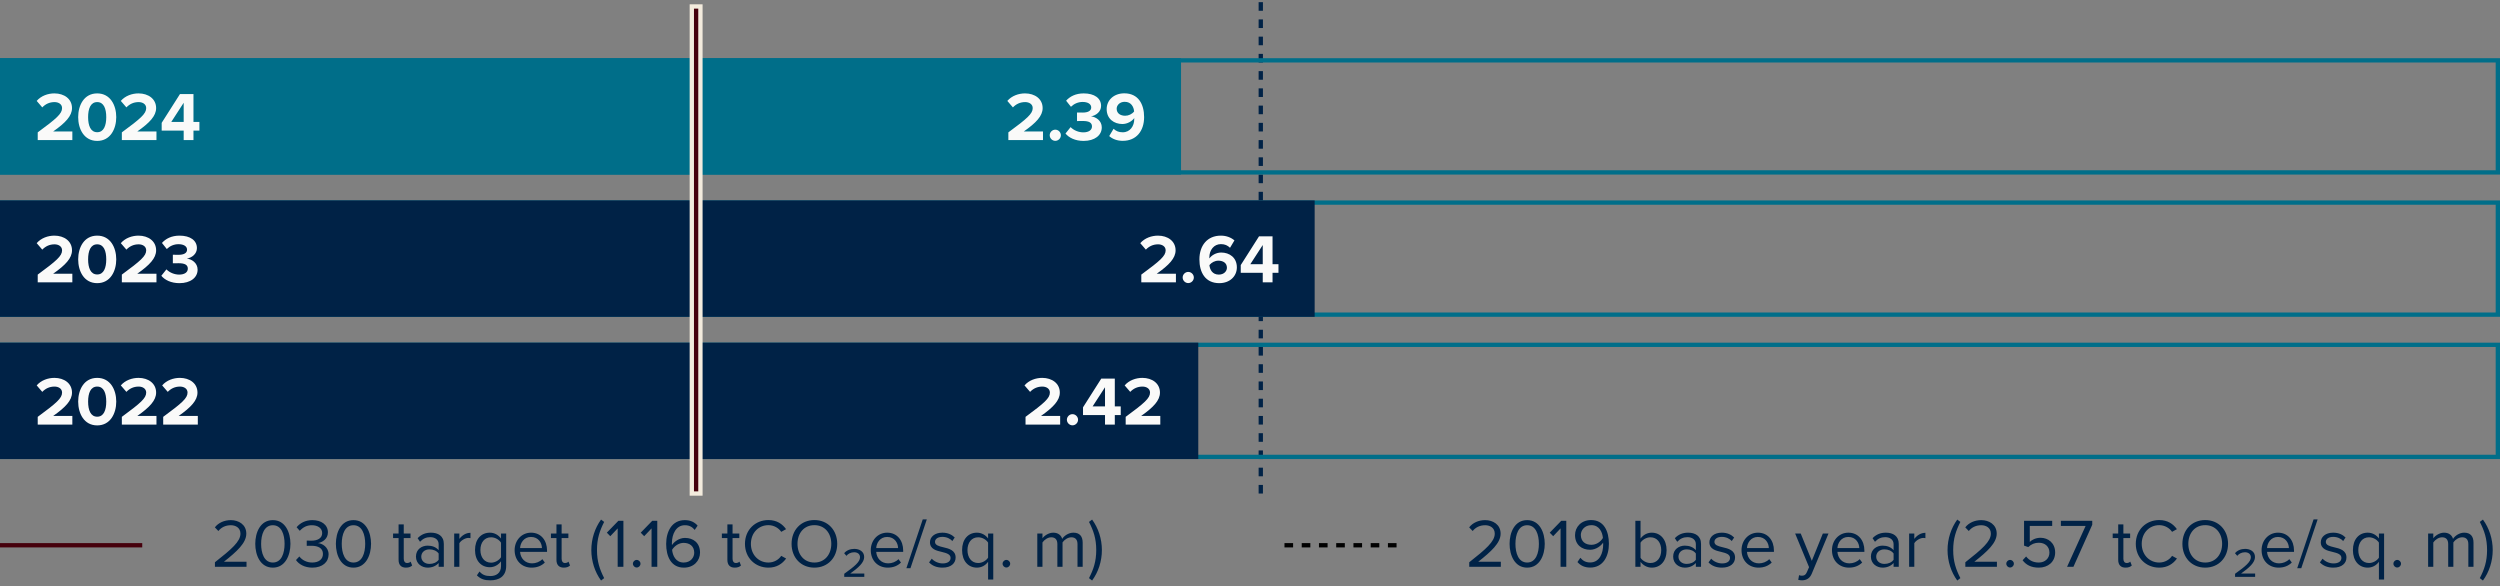 <svg width="580" height="136" viewBox="0 0 580 136" fill="none" xmlns="http://www.w3.org/2000/svg">
<rect x="0" y="0" width="580" height="136" fill="#808080" stroke="none"/>
<line x1="292.5" y1="0.5" x2="292.5" y2="114.5" stroke="#002246" stroke-dasharray="2 2"/>
<line x1="33" y1="126.5" x2="-6.53577e-08" y2="126.5" stroke="#46000C"/>
<path d="M57.192 131.5H49.864V130.444C53.704 127.42 55.784 125.644 55.784 123.804C55.784 122.444 54.664 121.852 53.56 121.852C52.28 121.852 51.288 122.396 50.664 123.196L49.848 122.348C50.664 121.276 52.056 120.668 53.56 120.668C55.336 120.668 57.144 121.676 57.144 123.804C57.144 125.98 54.936 127.964 51.96 130.316H57.192V131.5ZM59.222 126.172C59.222 123.564 60.374 120.668 63.302 120.668C66.214 120.668 67.382 123.564 67.382 126.172C67.382 128.764 66.214 131.692 63.302 131.692C60.374 131.692 59.222 128.764 59.222 126.172ZM66.022 126.172C66.022 124.044 65.334 121.852 63.302 121.852C61.27 121.852 60.582 124.044 60.582 126.172C60.582 128.3 61.27 130.508 63.302 130.508C65.334 130.508 66.022 128.3 66.022 126.172ZM68.667 129.932L69.451 129.1C70.075 129.932 71.163 130.508 72.427 130.508C73.979 130.508 74.923 129.74 74.923 128.508C74.923 127.18 73.835 126.62 72.267 126.62C71.819 126.62 71.323 126.62 71.163 126.636V125.42C71.339 125.436 71.835 125.436 72.267 125.436C73.611 125.436 74.747 124.908 74.747 123.676C74.747 122.492 73.659 121.852 72.363 121.852C71.195 121.852 70.331 122.3 69.547 123.148L68.811 122.316C69.579 121.388 70.811 120.668 72.459 120.668C74.507 120.668 76.075 121.708 76.075 123.516C76.075 125.052 74.779 125.82 73.771 125.996C74.747 126.076 76.235 126.908 76.235 128.62C76.235 130.396 74.811 131.692 72.459 131.692C70.651 131.692 69.323 130.892 68.667 129.932ZM77.925 126.172C77.925 123.564 79.077 120.668 82.005 120.668C84.917 120.668 86.085 123.564 86.085 126.172C86.085 128.764 84.917 131.692 82.005 131.692C79.077 131.692 77.925 128.764 77.925 126.172ZM84.725 126.172C84.725 124.044 84.037 121.852 82.005 121.852C79.973 121.852 79.285 124.044 79.285 126.172C79.285 128.3 79.973 130.508 82.005 130.508C84.037 130.508 84.725 128.3 84.725 126.172ZM94.183 131.692C93.047 131.692 92.471 131.036 92.471 129.884V124.828H91.191V123.772H92.471V121.66H93.671V123.772H95.239V124.828H93.671V129.628C93.671 130.204 93.927 130.62 94.455 130.62C94.791 130.62 95.111 130.476 95.271 130.3L95.623 131.196C95.319 131.484 94.887 131.692 94.183 131.692ZM102.966 131.5H101.766V130.62C101.126 131.324 100.246 131.692 99.206 131.692C97.894 131.692 96.502 130.812 96.502 129.132C96.502 127.404 97.894 126.588 99.206 126.588C100.262 126.588 101.142 126.924 101.766 127.644V126.252C101.766 125.212 100.934 124.62 99.814 124.62C98.886 124.62 98.134 124.956 97.446 125.692L96.886 124.86C97.718 123.996 98.71 123.58 99.974 123.58C101.606 123.58 102.966 124.316 102.966 126.188V131.5ZM101.766 129.868V128.412C101.302 127.772 100.486 127.452 99.638 127.452C98.518 127.452 97.734 128.156 97.734 129.148C97.734 130.124 98.518 130.828 99.638 130.828C100.486 130.828 101.302 130.508 101.766 129.868ZM106.572 131.5H105.372V123.772H106.572V125.02C107.196 124.204 108.092 123.612 109.148 123.612V124.844C109.004 124.812 108.86 124.796 108.668 124.796C107.932 124.796 106.924 125.404 106.572 126.028V131.5ZM110.637 133.484L111.245 132.588C111.885 133.356 112.653 133.644 113.757 133.644C115.037 133.644 116.237 133.02 116.237 131.324V130.22C115.677 131.004 114.733 131.596 113.645 131.596C111.629 131.596 110.205 130.092 110.205 127.596C110.205 125.116 111.613 123.58 113.645 123.58C114.685 123.58 115.613 124.092 116.237 124.94V123.772H117.437V131.276C117.437 133.836 115.645 134.636 113.757 134.636C112.445 134.636 111.549 134.38 110.637 133.484ZM116.237 129.276V125.9C115.821 125.228 114.893 124.652 113.933 124.652C112.381 124.652 111.453 125.884 111.453 127.596C111.453 129.292 112.381 130.54 113.933 130.54C114.893 130.54 115.821 129.948 116.237 129.276ZM119.393 127.628C119.393 125.388 120.993 123.58 123.201 123.58C125.537 123.58 126.913 125.404 126.913 127.724V128.028H120.657C120.753 129.484 121.777 130.7 123.441 130.7C124.321 130.7 125.217 130.348 125.825 129.724L126.401 130.508C125.633 131.276 124.593 131.692 123.329 131.692C121.041 131.692 119.393 130.044 119.393 127.628ZM123.185 124.572C121.537 124.572 120.721 125.964 120.657 127.148H125.729C125.713 125.996 124.945 124.572 123.185 124.572ZM130.808 131.692C129.672 131.692 129.096 131.036 129.096 129.884V124.828H127.816V123.772H129.096V121.66H130.296V123.772H131.864V124.828H130.296V129.628C130.296 130.204 130.552 130.62 131.08 130.62C131.416 130.62 131.736 130.476 131.896 130.3L132.248 131.196C131.944 131.484 131.512 131.692 130.808 131.692ZM140.164 134.124L139.444 134.684C138.004 132.716 137.188 130.188 137.188 127.612C137.188 125.036 138.004 122.524 139.444 120.54L140.164 121.084C139.14 123.116 138.5 124.94 138.5 127.612C138.5 130.268 139.14 132.108 140.164 134.124ZM144.629 131.5H143.301V122.588L141.589 124.396L140.789 123.58L143.461 120.828H144.629V131.5ZM146.835 130.78C146.835 130.3 147.235 129.9 147.715 129.9C148.195 129.9 148.595 130.3 148.595 130.78C148.595 131.26 148.195 131.66 147.715 131.66C147.235 131.66 146.835 131.26 146.835 130.78ZM152.489 131.5H151.161V122.588L149.449 124.396L148.649 123.58L151.321 120.828H152.489V131.5ZM154.55 126.188C154.55 123.292 155.894 120.668 158.886 120.668C160.262 120.668 161.19 121.196 161.846 121.948L161.174 122.94C160.63 122.3 160.006 121.852 158.886 121.852C156.822 121.852 155.878 123.948 155.878 126.044C155.878 126.188 155.878 126.316 155.894 126.46C156.358 125.724 157.542 124.796 158.918 124.796C160.838 124.796 162.406 125.932 162.406 128.204C162.406 130.06 160.998 131.692 158.662 131.692C155.686 131.692 154.55 129.084 154.55 126.188ZM161.062 128.252C161.062 126.684 159.974 125.948 158.598 125.948C157.542 125.948 156.518 126.604 155.926 127.548C156.054 128.876 156.758 130.508 158.614 130.508C160.262 130.508 161.062 129.276 161.062 128.252ZM170.465 131.692C169.329 131.692 168.753 131.036 168.753 129.884V124.828H167.473V123.772H168.753V121.66H169.953V123.772H171.521V124.828H169.953V129.628C169.953 130.204 170.209 130.62 170.737 130.62C171.073 130.62 171.393 130.476 171.553 130.3L171.905 131.196C171.601 131.484 171.169 131.692 170.465 131.692ZM178.272 131.692C175.248 131.692 172.832 129.452 172.832 126.172C172.832 122.892 175.248 120.652 178.272 120.652C180.208 120.652 181.52 121.564 182.368 122.764L181.248 123.388C180.64 122.492 179.536 121.836 178.272 121.836C175.984 121.836 174.208 123.628 174.208 126.172C174.208 128.7 175.984 130.508 178.272 130.508C179.536 130.508 180.64 129.868 181.248 128.956L182.384 129.58C181.488 130.796 180.208 131.692 178.272 131.692ZM183.644 126.172C183.644 123.02 185.772 120.652 188.94 120.652C192.092 120.652 194.236 123.02 194.236 126.172C194.236 129.324 192.092 131.692 188.94 131.692C185.772 131.692 183.644 129.324 183.644 126.172ZM192.86 126.172C192.86 123.676 191.324 121.836 188.94 121.836C186.54 121.836 185.02 123.676 185.02 126.172C185.02 128.652 186.54 130.508 188.94 130.508C191.324 130.508 192.86 128.652 192.86 126.172ZM200.519 133.836H195.863V133.116C198.311 131.372 199.527 130.332 199.527 129.292C199.527 128.476 198.855 128.124 198.167 128.124C197.367 128.124 196.711 128.508 196.375 128.956L195.847 128.348C196.375 127.676 197.287 127.34 198.199 127.34C199.367 127.34 200.487 127.932 200.487 129.228C200.487 130.524 199.159 131.692 197.271 133.052H200.519V133.836ZM202.018 127.628C202.018 125.388 203.618 123.58 205.826 123.58C208.162 123.58 209.538 125.404 209.538 127.724V128.028H203.282C203.378 129.484 204.402 130.7 206.066 130.7C206.946 130.7 207.842 130.348 208.45 129.724L209.026 130.508C208.258 131.276 207.218 131.692 205.954 131.692C203.666 131.692 202.018 130.044 202.018 127.628ZM205.81 124.572C204.162 124.572 203.346 125.964 203.282 127.148H208.354C208.338 125.996 207.57 124.572 205.81 124.572ZM211.225 131.82H210.281L214.073 120.508H215.017L211.225 131.82ZM215.544 130.476L216.168 129.612C216.68 130.204 217.656 130.716 218.712 130.716C219.896 130.716 220.536 130.188 220.536 129.436C220.536 128.588 219.592 128.316 218.552 128.06C217.24 127.756 215.752 127.404 215.752 125.804C215.752 124.604 216.792 123.58 218.632 123.58C219.944 123.58 220.872 124.076 221.496 124.7L220.936 125.532C220.472 124.972 219.624 124.556 218.632 124.556C217.576 124.556 216.92 125.036 216.92 125.724C216.92 126.476 217.8 126.716 218.808 126.956C220.152 127.26 221.704 127.644 221.704 129.356C221.704 130.652 220.664 131.692 218.664 131.692C217.4 131.692 216.328 131.308 215.544 130.476ZM230.437 123.772V134.444H229.237V130.332C228.613 131.196 227.685 131.692 226.645 131.692C224.613 131.692 223.205 130.124 223.205 127.628C223.205 125.116 224.613 123.58 226.645 123.58C227.733 123.58 228.677 124.14 229.237 124.924V123.772H230.437ZM229.237 129.372V125.884C228.821 125.212 227.893 124.652 226.933 124.652C225.381 124.652 224.453 125.916 224.453 127.628C224.453 129.34 225.381 130.62 226.933 130.62C227.893 130.62 228.821 130.044 229.237 129.372ZM232.601 130.78C232.601 130.3 233.001 129.9 233.481 129.9C233.961 129.9 234.361 130.3 234.361 130.78C234.361 131.26 233.961 131.66 233.481 131.66C233.001 131.66 232.601 131.26 232.601 130.78ZM251.181 131.5H249.981V126.252C249.981 125.276 249.549 124.652 248.557 124.652C247.757 124.652 246.909 125.228 246.509 125.836V131.5H245.309V126.252C245.309 125.276 244.893 124.652 243.885 124.652C243.101 124.652 242.269 125.228 241.853 125.852V131.5H240.653V123.772H241.853V124.892C242.173 124.396 243.213 123.58 244.349 123.58C245.533 123.58 246.205 124.22 246.429 125.02C246.861 124.316 247.901 123.58 249.021 123.58C250.429 123.58 251.181 124.364 251.181 125.916V131.5ZM254.327 127.612C254.327 124.94 253.687 123.116 252.647 121.084L253.367 120.54C254.823 122.524 255.639 125.036 255.639 127.612C255.639 130.188 254.823 132.716 253.367 134.684L252.647 134.124C253.687 132.108 254.327 130.268 254.327 127.612Z" fill="#002246"/>
<line x1="324" y1="126.5" x2="297" y2="126.5" stroke="black" stroke-dasharray="2 2"/>
<path d="M348.192 131.5H340.864V130.444C344.704 127.42 346.784 125.644 346.784 123.804C346.784 122.444 345.664 121.852 344.56 121.852C343.28 121.852 342.288 122.396 341.664 123.196L340.848 122.348C341.664 121.276 343.056 120.668 344.56 120.668C346.336 120.668 348.144 121.676 348.144 123.804C348.144 125.98 345.936 127.964 342.96 130.316H348.192V131.5ZM350.222 126.172C350.222 123.564 351.374 120.668 354.302 120.668C357.214 120.668 358.382 123.564 358.382 126.172C358.382 128.764 357.214 131.692 354.302 131.692C351.374 131.692 350.222 128.764 350.222 126.172ZM357.022 126.172C357.022 124.044 356.334 121.852 354.302 121.852C352.27 121.852 351.582 124.044 351.582 126.172C351.582 128.3 352.27 130.508 354.302 130.508C356.334 130.508 357.022 128.3 357.022 126.172ZM363.379 131.5H362.051V122.588L360.339 124.396L359.539 123.58L362.211 120.828H363.379V131.5ZM365.969 130.396L366.641 129.404C367.185 130.044 367.825 130.492 368.929 130.492C371.089 130.492 371.937 128.332 371.937 126.316C371.937 126.172 371.937 126.028 371.921 125.884C371.457 126.62 370.273 127.548 368.913 127.548C366.993 127.548 365.409 126.412 365.409 124.14C365.409 122.3 366.817 120.652 369.137 120.652C372.129 120.652 373.265 123.26 373.265 126.172C373.265 129.052 371.921 131.676 368.929 131.676C367.569 131.676 366.641 131.164 365.969 130.396ZM371.873 124.812C371.761 123.484 371.057 121.836 369.201 121.836C367.569 121.836 366.753 123.084 366.753 124.092C366.753 125.66 367.841 126.396 369.217 126.396C370.273 126.396 371.313 125.756 371.873 124.812ZM380.603 131.5H379.403V120.828H380.603V124.94C381.227 124.092 382.155 123.58 383.211 123.58C385.227 123.58 386.651 125.18 386.651 127.644C386.651 130.156 385.227 131.692 383.211 131.692C382.123 131.692 381.179 131.132 380.603 130.348V131.5ZM380.603 125.9V129.404C381.019 130.076 381.963 130.62 382.907 130.62C384.475 130.62 385.403 129.356 385.403 127.644C385.403 125.932 384.475 124.652 382.907 124.652C381.963 124.652 381.019 125.228 380.603 125.9ZM394.638 131.5H393.438V130.62C392.798 131.324 391.918 131.692 390.878 131.692C389.566 131.692 388.174 130.812 388.174 129.132C388.174 127.404 389.566 126.588 390.878 126.588C391.934 126.588 392.814 126.924 393.438 127.644V126.252C393.438 125.212 392.606 124.62 391.486 124.62C390.558 124.62 389.806 124.956 389.118 125.692L388.558 124.86C389.39 123.996 390.382 123.58 391.646 123.58C393.278 123.58 394.638 124.316 394.638 126.188V131.5ZM393.438 129.868V128.412C392.974 127.772 392.158 127.452 391.31 127.452C390.19 127.452 389.406 128.156 389.406 129.148C389.406 130.124 390.19 130.828 391.31 130.828C392.158 130.828 392.974 130.508 393.438 129.868ZM396.372 130.476L396.996 129.612C397.508 130.204 398.484 130.716 399.54 130.716C400.724 130.716 401.364 130.188 401.364 129.436C401.364 128.588 400.42 128.316 399.38 128.06C398.068 127.756 396.58 127.404 396.58 125.804C396.58 124.604 397.62 123.58 399.46 123.58C400.772 123.58 401.7 124.076 402.324 124.7L401.764 125.532C401.3 124.972 400.452 124.556 399.46 124.556C398.404 124.556 397.748 125.036 397.748 125.724C397.748 126.476 398.628 126.716 399.636 126.956C400.98 127.26 402.532 127.644 402.532 129.356C402.532 130.652 401.492 131.692 399.492 131.692C398.228 131.692 397.156 131.308 396.372 130.476ZM404.033 127.628C404.033 125.388 405.633 123.58 407.841 123.58C410.177 123.58 411.553 125.404 411.553 127.724V128.028H405.297C405.393 129.484 406.417 130.7 408.081 130.7C408.961 130.7 409.857 130.348 410.465 129.724L411.041 130.508C410.273 131.276 409.233 131.692 407.969 131.692C405.681 131.692 404.033 130.044 404.033 127.628ZM407.825 124.572C406.177 124.572 405.361 125.964 405.297 127.148H410.369C410.353 125.996 409.585 124.572 407.825 124.572ZM417.19 134.524L417.382 133.436C417.558 133.516 417.846 133.564 418.038 133.564C418.566 133.564 418.918 133.388 419.19 132.748L419.702 131.58L416.47 123.772H417.766L420.342 130.108L422.902 123.772H424.214L420.342 133.068C419.878 134.188 419.094 134.62 418.07 134.636C417.814 134.636 417.414 134.588 417.19 134.524ZM425.018 127.628C425.018 125.388 426.618 123.58 428.826 123.58C431.162 123.58 432.538 125.404 432.538 127.724V128.028H426.282C426.378 129.484 427.402 130.7 429.066 130.7C429.946 130.7 430.842 130.348 431.45 129.724L432.026 130.508C431.258 131.276 430.218 131.692 428.954 131.692C426.666 131.692 425.018 130.044 425.018 127.628ZM428.81 124.572C427.162 124.572 426.346 125.964 426.282 127.148H431.354C431.338 125.996 430.57 124.572 428.81 124.572ZM440.513 131.5H439.313V130.62C438.673 131.324 437.793 131.692 436.753 131.692C435.441 131.692 434.049 130.812 434.049 129.132C434.049 127.404 435.441 126.588 436.753 126.588C437.809 126.588 438.689 126.924 439.313 127.644V126.252C439.313 125.212 438.481 124.62 437.361 124.62C436.433 124.62 435.681 124.956 434.993 125.692L434.433 124.86C435.265 123.996 436.257 123.58 437.521 123.58C439.153 123.58 440.513 124.316 440.513 126.188V131.5ZM439.313 129.868V128.412C438.849 127.772 438.033 127.452 437.185 127.452C436.065 127.452 435.281 128.156 435.281 129.148C435.281 130.124 436.065 130.828 437.185 130.828C438.033 130.828 438.849 130.508 439.313 129.868ZM444.119 131.5H442.919V123.772H444.119V125.02C444.743 124.204 445.639 123.612 446.695 123.612V124.844C446.551 124.812 446.407 124.796 446.215 124.796C445.479 124.796 444.471 125.404 444.119 126.028V131.5ZM454.805 134.124L454.085 134.684C452.645 132.716 451.829 130.188 451.829 127.612C451.829 125.036 452.645 122.524 454.085 120.54L454.805 121.084C453.781 123.116 453.141 124.94 453.141 127.612C453.141 130.268 453.781 132.108 454.805 134.124ZM463.286 131.5H455.958V130.444C459.798 127.42 461.878 125.644 461.878 123.804C461.878 122.444 460.758 121.852 459.654 121.852C458.374 121.852 457.382 122.396 456.758 123.196L455.942 122.348C456.758 121.276 458.15 120.668 459.654 120.668C461.43 120.668 463.238 121.676 463.238 123.804C463.238 125.98 461.03 127.964 458.054 130.316H463.286V131.5ZM465.46 130.78C465.46 130.3 465.86 129.9 466.34 129.9C466.82 129.9 467.22 130.3 467.22 130.78C467.22 131.26 466.82 131.66 466.34 131.66C465.86 131.66 465.46 131.26 465.46 130.78ZM469.243 129.98L470.06 129.1C470.764 129.996 471.692 130.508 473.004 130.508C474.46 130.508 475.468 129.516 475.468 128.22C475.468 126.812 474.46 125.916 473.02 125.916C472.076 125.916 471.276 126.22 470.556 126.924L469.58 126.588V120.828H476.108V122.012H470.908V125.724C471.42 125.212 472.332 124.764 473.404 124.764C475.18 124.764 476.796 125.98 476.796 128.172C476.796 130.348 475.148 131.692 473.004 131.692C471.196 131.692 470.044 131.036 469.243 129.98ZM481.033 131.5H479.561L483.865 122.012H478.121V120.828H485.401V121.74L481.033 131.5ZM493.136 131.692C492 131.692 491.424 131.036 491.424 129.884V124.828H490.144V123.772H491.424V121.66H492.624V123.772H494.192V124.828H492.624V129.628C492.624 130.204 492.88 130.62 493.408 130.62C493.744 130.62 494.064 130.476 494.224 130.3L494.576 131.196C494.272 131.484 493.84 131.692 493.136 131.692ZM500.944 131.692C497.92 131.692 495.504 129.452 495.504 126.172C495.504 122.892 497.92 120.652 500.944 120.652C502.88 120.652 504.192 121.564 505.04 122.764L503.92 123.388C503.312 122.492 502.208 121.836 500.944 121.836C498.656 121.836 496.88 123.628 496.88 126.172C496.88 128.7 498.656 130.508 500.944 130.508C502.208 130.508 503.312 129.868 503.92 128.956L505.056 129.58C504.16 130.796 502.88 131.692 500.944 131.692ZM506.316 126.172C506.316 123.02 508.444 120.652 511.612 120.652C514.764 120.652 516.908 123.02 516.908 126.172C516.908 129.324 514.764 131.692 511.612 131.692C508.444 131.692 506.316 129.324 506.316 126.172ZM515.532 126.172C515.532 123.676 513.996 121.836 511.612 121.836C509.212 121.836 507.692 123.676 507.692 126.172C507.692 128.652 509.212 130.508 511.612 130.508C513.996 130.508 515.532 128.652 515.532 126.172ZM523.19 133.836H518.534V133.116C520.982 131.372 522.198 130.332 522.198 129.292C522.198 128.476 521.526 128.124 520.838 128.124C520.038 128.124 519.382 128.508 519.046 128.956L518.518 128.348C519.046 127.676 519.958 127.34 520.87 127.34C522.038 127.34 523.158 127.932 523.158 129.228C523.158 130.524 521.83 131.692 519.942 133.052H523.19V133.836ZM524.69 127.628C524.69 125.388 526.289 123.58 528.498 123.58C530.834 123.58 532.21 125.404 532.21 127.724V128.028H525.954C526.049 129.484 527.074 130.7 528.738 130.7C529.618 130.7 530.514 130.348 531.122 129.724L531.698 130.508C530.93 131.276 529.89 131.692 528.626 131.692C526.338 131.692 524.69 130.044 524.69 127.628ZM528.482 124.572C526.834 124.572 526.018 125.964 525.954 127.148H531.026C531.01 125.996 530.242 124.572 528.482 124.572ZM533.897 131.82H532.953L536.745 120.508H537.689L533.897 131.82ZM538.215 130.476L538.84 129.612C539.352 130.204 540.328 130.716 541.384 130.716C542.568 130.716 543.208 130.188 543.208 129.436C543.208 128.588 542.264 128.316 541.224 128.06C539.912 127.756 538.424 127.404 538.424 125.804C538.424 124.604 539.464 123.58 541.304 123.58C542.616 123.58 543.544 124.076 544.168 124.7L543.608 125.532C543.144 124.972 542.296 124.556 541.304 124.556C540.248 124.556 539.592 125.036 539.592 125.724C539.592 126.476 540.472 126.716 541.48 126.956C542.824 127.26 544.376 127.644 544.376 129.356C544.376 130.652 543.336 131.692 541.336 131.692C540.072 131.692 539 131.308 538.215 130.476ZM553.109 123.772V134.444H551.909V130.332C551.285 131.196 550.357 131.692 549.317 131.692C547.285 131.692 545.877 130.124 545.877 127.628C545.877 125.116 547.285 123.58 549.317 123.58C550.405 123.58 551.349 124.14 551.909 124.924V123.772H553.109ZM551.909 129.372V125.884C551.493 125.212 550.565 124.652 549.605 124.652C548.053 124.652 547.125 125.916 547.125 127.628C547.125 129.34 548.053 130.62 549.605 130.62C550.565 130.62 551.493 130.044 551.909 129.372ZM555.273 130.78C555.273 130.3 555.673 129.9 556.153 129.9C556.633 129.9 557.033 130.3 557.033 130.78C557.033 131.26 556.633 131.66 556.153 131.66C555.673 131.66 555.273 131.26 555.273 130.78ZM573.853 131.5H572.653V126.252C572.653 125.276 572.221 124.652 571.229 124.652C570.429 124.652 569.581 125.228 569.181 125.836V131.5H567.981V126.252C567.981 125.276 567.565 124.652 566.557 124.652C565.773 124.652 564.941 125.228 564.525 125.852V131.5H563.325V123.772H564.525V124.892C564.845 124.396 565.885 123.58 567.021 123.58C568.205 123.58 568.877 124.22 569.101 125.02C569.533 124.316 570.573 123.58 571.693 123.58C573.101 123.58 573.853 124.364 573.853 125.916V131.5ZM576.999 127.612C576.999 124.94 576.359 123.116 575.319 121.084L576.039 120.54C577.495 122.524 578.311 125.036 578.311 127.612C578.311 130.188 577.495 132.716 576.039 134.684L575.319 134.124C576.359 132.108 576.999 130.268 576.999 127.612Z" fill="#002246"/>
<rect x="0.5" y="14" width="579" height="26" stroke="#006E89"/>
<rect width="274" height="27" transform="translate(0 13.5)" fill="#006E89"/>
<path d="M16.784 32.5H8.752V30.708C13.12 27.492 14.4 26.388 14.4 25.076C14.4 24.148 13.552 23.684 12.656 23.684C11.456 23.684 10.528 24.164 9.808 24.916L8.512 23.412C9.552 22.212 11.136 21.668 12.624 21.668C14.896 21.668 16.704 22.948 16.704 25.076C16.704 26.9 15.2 28.484 12.336 30.5H16.784V32.5ZM18.138 27.172C18.138 24.42 19.498 21.668 22.554 21.668C25.594 21.668 26.97 24.42 26.97 27.172C26.97 29.924 25.594 32.692 22.554 32.692C19.498 32.692 18.138 29.924 18.138 27.172ZM24.65 27.172C24.65 25.204 24.074 23.684 22.554 23.684C21.018 23.684 20.442 25.204 20.442 27.172C20.442 29.14 21.018 30.676 22.554 30.676C24.074 30.676 24.65 29.14 24.65 27.172ZM36.3 32.5H28.268V30.708C32.636 27.492 33.916 26.388 33.916 25.076C33.916 24.148 33.068 23.684 32.172 23.684C30.972 23.684 30.044 24.164 29.324 24.916L28.028 23.412C29.068 22.212 30.652 21.668 32.14 21.668C34.412 21.668 36.22 22.948 36.22 25.076C36.22 26.9 34.716 28.484 31.852 30.5H36.3V32.5ZM44.885 32.5H42.613V30.292H37.509V28.5L41.749 21.828H44.885V28.292H46.261V30.292H44.885V32.5ZM42.613 28.292V23.844L39.733 28.292H42.613Z" fill="#FAFAF9"/>
<path d="M241.972 32.5H233.94V30.708C238.308 27.492 239.588 26.388 239.588 25.076C239.588 24.148 238.74 23.684 237.844 23.684C236.644 23.684 235.716 24.164 234.996 24.916L233.7 23.412C234.74 22.212 236.324 21.668 237.812 21.668C240.084 21.668 241.892 22.948 241.892 25.076C241.892 26.9 240.388 28.484 237.524 30.5H241.972V32.5ZM243.533 31.38C243.533 30.676 244.125 30.084 244.829 30.084C245.533 30.084 246.125 30.676 246.125 31.38C246.125 32.084 245.533 32.676 244.829 32.676C244.125 32.676 243.533 32.084 243.533 31.38ZM247.195 30.98L248.379 29.492C249.115 30.26 250.283 30.708 251.323 30.708C252.619 30.708 253.339 30.148 253.339 29.332C253.339 28.468 252.683 28.068 251.195 28.068C250.747 28.068 250.027 28.068 249.867 28.084V26.1C250.059 26.116 250.779 26.116 251.195 26.116C252.379 26.116 253.163 25.732 253.163 24.932C253.163 24.084 252.299 23.652 251.179 23.652C250.139 23.652 249.211 24.052 248.459 24.772L247.339 23.364C248.203 22.388 249.547 21.668 251.419 21.668C253.915 21.668 255.451 22.788 255.451 24.564C255.451 25.908 254.299 26.788 253.115 26.996C254.203 27.108 255.611 27.956 255.611 29.556C255.611 31.396 253.963 32.692 251.403 32.692C249.435 32.692 247.979 31.94 247.195 30.98ZM257.338 31.572L258.346 29.876C258.922 30.404 259.53 30.692 260.474 30.692C262.186 30.692 263.146 29.236 263.146 27.62V27.396C262.634 28.116 261.562 28.772 260.394 28.772C258.474 28.772 256.746 27.588 256.746 25.316C256.746 23.236 258.41 21.652 260.842 21.652C264.074 21.652 265.434 24.148 265.434 27.172C265.434 30.388 263.626 32.676 260.474 32.676C259.178 32.676 258.09 32.244 257.338 31.572ZM263.114 25.86C263.034 24.836 262.458 23.62 260.938 23.62C259.722 23.62 259.066 24.468 259.066 25.22C259.066 26.356 260.01 26.852 261.034 26.852C261.834 26.852 262.618 26.484 263.114 25.86Z" fill="#FAFAF9"/>
<rect x="0.5" y="47" width="579" height="26" stroke="#006E89"/>
<rect width="305" height="27" transform="translate(0 46.5)" fill="#002246"/>
<path d="M16.784 65.5H8.752V63.708C13.12 60.492 14.4 59.388 14.4 58.076C14.4 57.148 13.552 56.684 12.656 56.684C11.456 56.684 10.528 57.164 9.808 57.916L8.512 56.412C9.552 55.212 11.136 54.668 12.624 54.668C14.896 54.668 16.704 55.948 16.704 58.076C16.704 59.9 15.2 61.484 12.336 63.5H16.784V65.5ZM18.138 60.172C18.138 57.42 19.498 54.668 22.554 54.668C25.594 54.668 26.97 57.42 26.97 60.172C26.97 62.924 25.594 65.692 22.554 65.692C19.498 65.692 18.138 62.924 18.138 60.172ZM24.65 60.172C24.65 58.204 24.074 56.684 22.554 56.684C21.018 56.684 20.442 58.204 20.442 60.172C20.442 62.14 21.018 63.676 22.554 63.676C24.074 63.676 24.65 62.14 24.65 60.172ZM36.3 65.5H28.268V63.708C32.636 60.492 33.916 59.388 33.916 58.076C33.916 57.148 33.068 56.684 32.172 56.684C30.972 56.684 30.044 57.164 29.324 57.916L28.028 56.412C29.068 55.212 30.652 54.668 32.14 54.668C34.412 54.668 36.22 55.948 36.22 58.076C36.22 59.9 34.716 61.484 31.852 63.5H36.3V65.5ZM37.429 63.98L38.613 62.492C39.349 63.26 40.517 63.708 41.557 63.708C42.853 63.708 43.573 63.148 43.573 62.332C43.573 61.468 42.917 61.068 41.429 61.068C40.981 61.068 40.261 61.068 40.101 61.084V59.1C40.293 59.116 41.013 59.116 41.429 59.116C42.613 59.116 43.397 58.732 43.397 57.932C43.397 57.084 42.533 56.652 41.413 56.652C40.373 56.652 39.445 57.052 38.693 57.772L37.573 56.364C38.437 55.388 39.781 54.668 41.653 54.668C44.149 54.668 45.685 55.788 45.685 57.564C45.685 58.908 44.533 59.788 43.349 59.996C44.437 60.108 45.845 60.956 45.845 62.556C45.845 64.396 44.197 65.692 41.637 65.692C39.669 65.692 38.213 64.94 37.429 63.98Z" fill="#FAFAF9"/>
<path d="M272.815 65.5H264.783V63.708C269.151 60.492 270.431 59.388 270.431 58.076C270.431 57.148 269.583 56.684 268.687 56.684C267.487 56.684 266.559 57.164 265.839 57.916L264.543 56.412C265.583 55.212 267.167 54.668 268.655 54.668C270.927 54.668 272.735 55.948 272.735 58.076C272.735 59.9 271.231 61.484 268.367 63.5H272.815V65.5ZM274.377 64.38C274.377 63.676 274.969 63.084 275.673 63.084C276.377 63.084 276.969 63.676 276.969 64.38C276.969 65.084 276.377 65.676 275.673 65.676C274.969 65.676 274.377 65.084 274.377 64.38ZM278.263 60.188C278.263 56.956 280.087 54.668 283.239 54.668C284.535 54.668 285.623 55.116 286.391 55.772L285.367 57.484C284.791 56.94 284.183 56.636 283.239 56.636C281.623 56.636 280.567 58.028 280.567 59.724C280.567 59.804 280.567 59.884 280.583 59.948C281.079 59.228 282.151 58.588 283.319 58.588C285.239 58.588 286.951 59.756 286.951 62.028C286.951 64.108 285.303 65.692 282.871 65.692C279.623 65.692 278.263 63.196 278.263 60.188ZM284.647 62.124C284.647 60.972 283.703 60.476 282.663 60.476C281.863 60.476 281.095 60.876 280.583 61.5C280.679 62.524 281.255 63.708 282.759 63.708C283.991 63.708 284.647 62.876 284.647 62.124ZM295.229 65.5H292.957V63.292H287.853V61.5L292.093 54.828H295.229V61.292H296.605V63.292H295.229V65.5ZM292.957 61.292V56.844L290.077 61.292H292.957Z" fill="#FAFAF9"/>
<rect x="0.5" y="80" width="579" height="26" stroke="#006E89"/>
<rect width="278" height="27" transform="translate(0 79.5)" fill="#002246"/>
<path d="M16.784 98.5H8.752V96.708C13.12 93.492 14.4 92.388 14.4 91.076C14.4 90.148 13.552 89.684 12.656 89.684C11.456 89.684 10.528 90.164 9.808 90.916L8.512 89.412C9.552 88.212 11.136 87.668 12.624 87.668C14.896 87.668 16.704 88.948 16.704 91.076C16.704 92.9 15.2 94.484 12.336 96.5H16.784V98.5ZM18.138 93.172C18.138 90.42 19.498 87.668 22.554 87.668C25.594 87.668 26.97 90.42 26.97 93.172C26.97 95.924 25.594 98.692 22.554 98.692C19.498 98.692 18.138 95.924 18.138 93.172ZM24.65 93.172C24.65 91.204 24.074 89.684 22.554 89.684C21.018 89.684 20.442 91.204 20.442 93.172C20.442 95.14 21.018 96.676 22.554 96.676C24.074 96.676 24.65 95.14 24.65 93.172ZM36.3 98.5H28.268V96.708C32.636 93.492 33.916 92.388 33.916 91.076C33.916 90.148 33.068 89.684 32.172 89.684C30.972 89.684 30.044 90.164 29.324 90.916L28.028 89.412C29.068 88.212 30.652 87.668 32.14 87.668C34.412 87.668 36.22 88.948 36.22 91.076C36.22 92.9 34.716 94.484 31.852 96.5H36.3V98.5ZM45.893 98.5H37.861V96.708C42.229 93.492 43.509 92.388 43.509 91.076C43.509 90.148 42.661 89.684 41.765 89.684C40.565 89.684 39.637 90.164 38.917 90.916L37.621 89.412C38.661 88.212 40.245 87.668 41.733 87.668C44.005 87.668 45.813 88.948 45.813 91.076C45.813 92.9 44.309 94.484 41.445 96.5H45.893V98.5Z" fill="#FAFAF9"/>
<path d="M245.956 98.5H237.924V96.708C242.292 93.492 243.572 92.388 243.572 91.076C243.572 90.148 242.724 89.684 241.828 89.684C240.628 89.684 239.7 90.164 238.98 90.916L237.684 89.412C238.724 88.212 240.308 87.668 241.796 87.668C244.068 87.668 245.876 88.948 245.876 91.076C245.876 92.9 244.372 94.484 241.508 96.5H245.956V98.5ZM247.518 97.38C247.518 96.676 248.11 96.084 248.814 96.084C249.518 96.084 250.11 96.676 250.11 97.38C250.11 98.084 249.518 98.676 248.814 98.676C248.11 98.676 247.518 98.084 247.518 97.38ZM258.635 98.5H256.363V96.292H251.259V94.5L255.499 87.828H258.635V94.292H260.011V96.292H258.635V98.5ZM256.363 94.292V89.844L253.483 94.292H256.363ZM269.19 98.5H261.158V96.708C265.526 93.492 266.806 92.388 266.806 91.076C266.806 90.148 265.958 89.684 265.062 89.684C263.862 89.684 262.934 90.164 262.214 90.916L260.918 89.412C261.958 88.212 263.542 87.668 265.03 87.668C267.302 87.668 269.11 88.948 269.11 91.076C269.11 92.9 267.606 94.484 264.742 96.5H269.19V98.5Z" fill="#FAFAF9"/>
<path d="M162.5 114.5L160.5 114.5L160.5 1.5L162.5 1.5L162.5 114.5Z" fill="#46000C" stroke="#F3EBDD"/>
</svg>
